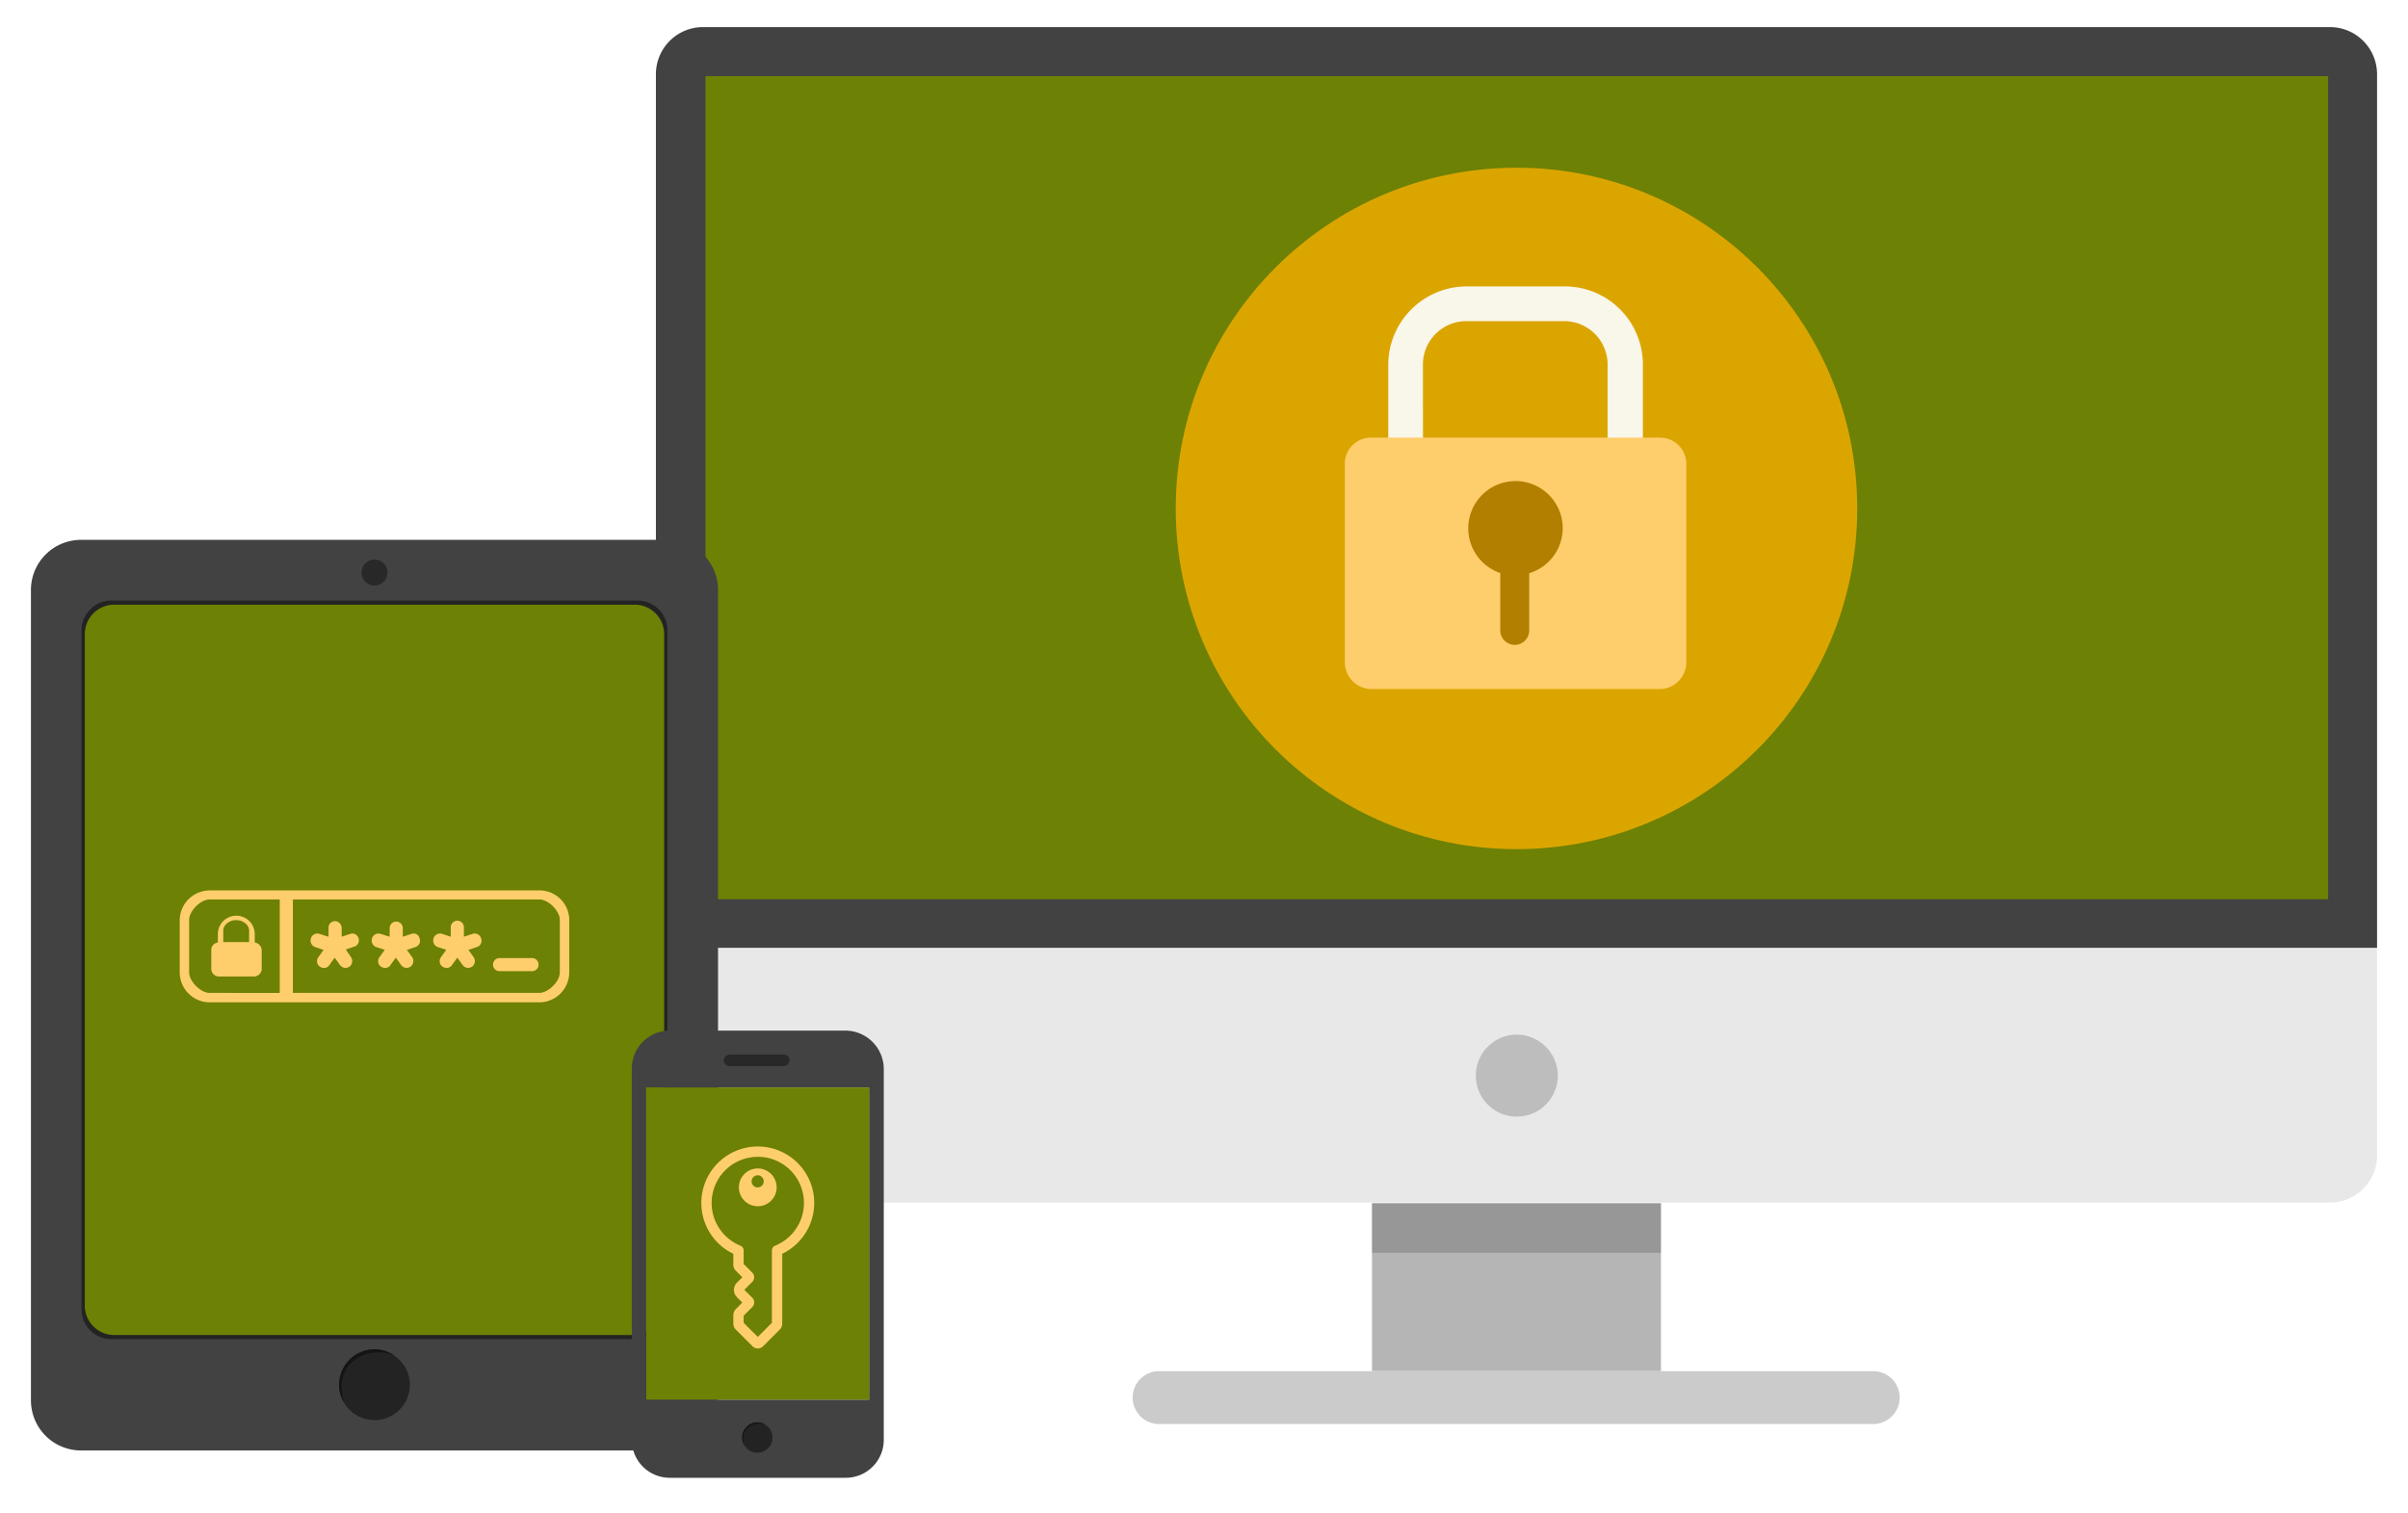 <svg xmlns="http://www.w3.org/2000/svg" xmlns:xlink="http://www.w3.org/1999/xlink" width="100%" height="100%" viewBox="0 0 622.567 391.116"><defs><filter id="a" x="0" y="0" width="622.567" height="391.116" filterUnits="userSpaceOnUse"><feOffset dy="1" input="SourceAlpha"/><feGaussianBlur stdDeviation="2.5" result="b"/><feFlood flood-opacity="0.161"/><feComposite operator="in" in2="b"/><feComposite in="SourceGraphic"/></filter></defs><g transform="translate(-352 -1741)"><g transform="matrix(1, 0, 0, 1, 352, 1741)" filter="url(#a)"><path d="M1923.162,8002.115a9.813,9.813,0,0,1-9.429-7.067H1771.082a12.954,12.954,0,0,1-13.082-13.08v-209.3a12.955,12.955,0,0,1,13.082-13.082h148.5V7639.139a12.2,12.2,0,0,1,12.14-12.14h420.708a12.2,12.2,0,0,1,12.14,12.14v279.673a12.2,12.2,0,0,1-12.14,12.138H1978.492V7992.3a9.81,9.81,0,0,1-9.818,9.818Zm311.137-13.9H2049.671a6.837,6.837,0,1,1,0-13.674h55.045v-43.421h74.708v43.421h54.878a6.837,6.837,0,0,1,0,13.674Z" transform="translate(-1750 -7620)" fill="#fff" stroke="rgba(0,0,0,0)" stroke-miterlimit="10" stroke-width="1"/></g><g transform="translate(-41.506 -530)"><g transform="translate(563.085 2278)"><path d="M780.969,412.423v-226a12.2,12.2,0,0,0-12.14-12.14H348.121a12.2,12.2,0,0,0-12.14,12.14v226Z" transform="translate(-335.981 -174.285)" fill="#424242"/><rect width="419.511" height="212.833" transform="translate(12.828 12.692)" fill="#6d8104"/><path d="M510.617,461.154h74.709v43.42H510.617Z" transform="translate(-325.478 -157.031)" fill="#b5b5b5"/><path d="M643.708,502.111H459.085a6.837,6.837,0,0,0-.005,13.675H643.708a6.837,6.837,0,0,0,.005-13.675Z" transform="translate(-328.988 -154.568)" fill="#cbcbcb"/><rect width="74.709" height="12.821" transform="translate(185.14 304.123)" fill="#212121" opacity="0.2"/><path d="M335.981,398.913v53.673a12.2,12.2,0,0,0,12.14,12.14H768.83a12.2,12.2,0,0,0,12.14-12.14V398.913Z" transform="translate(-335.981 -160.775)" fill="#e8e8e8"/><path d="M557.136,430.631a10.6,10.6,0,1,1-10.611-10.6h.006A10.655,10.655,0,0,1,557.136,430.631Z" transform="translate(-323.955 -159.504)" fill="#bdbdbd"/></g><circle cx="88.098" cy="88.098" r="88.098" transform="translate(697.481 2314.369)" fill="#dba500"/><g transform="translate(741.202 2345.059)"><g transform="translate(11.228)"><path d="M580.415,303.352H514.584V257.715a20.3,20.3,0,0,1,20.195-20.175h25.4a20.184,20.184,0,0,1,20.232,20.136v.067h0ZM523.578,294.4H571.3V257.753a11.256,11.256,0,0,0-11.239-11.238h-25.28a11.248,11.248,0,0,0-11.239,11.238Z" transform="translate(-514.584 -237.54)" fill="#f9f6ea"/></g><path d="M585.416,274.426H510.829a6.731,6.731,0,0,0-6.836,6.626v51.523a6.9,6.9,0,0,0,6.845,6.845h74.587a6.893,6.893,0,0,0,6.845-6.845V281.1a6.741,6.741,0,0,0-6.807-6.656Z" transform="translate(-503.993 -235.321)" fill="#ffce6c"/><path d="M558.524,297.235A12.217,12.217,0,1,0,542.361,308.8v14.823a3.746,3.746,0,0,0,7.492,0V308.844A12.227,12.227,0,0,0,558.524,297.235Z" transform="translate(-502.183 -234.684)" fill="#b27f00"/></g><g transform="translate(401.506 2410.591)"><path d="M348.128,299.354H196.65a12.954,12.954,0,0,0-13.081,13.081v209.3a12.954,12.954,0,0,0,13.081,13.081H348.128a12.954,12.954,0,0,0,13.081-13.081v-209.3A12.954,12.954,0,0,0,348.128,299.354Z" transform="translate(-183.569 -299.354)" fill="#424242"/><path d="M267.869,496.776a9.156,9.156,0,1,0,9.156,9.156A9.269,9.269,0,0,0,267.869,496.776Z" transform="translate(-179.049 -287.48)" fill="#232323"/><circle cx="3.364" cy="3.364" r="3.364" transform="translate(85.455 5.095)" fill="#282828"/><path d="M267.869,496.776a9.269,9.269,0,0,0-9.156,9.156,8.977,8.977,0,0,0,1.32,4.668c-3.377-10.97,6.9-14.9,12.918-12.237A9.008,9.008,0,0,0,267.869,496.776Z" transform="translate(-179.049 -287.48)" fill="#141414"/><path d="M339.536,314.161H203.756a7.708,7.708,0,0,0-7.848,7.848V497.295a7.708,7.708,0,0,0,7.848,7.848h135.78a7.708,7.708,0,0,0,7.849-7.848V322.009A7.708,7.708,0,0,0,339.536,314.161Z" transform="translate(-182.827 -298.463)" fill="#232323"/><path d="M338.733,315.164H204.464a7.623,7.623,0,0,0-7.761,7.761V496.258a7.623,7.623,0,0,0,7.761,7.761H338.733a7.622,7.622,0,0,0,7.761-7.761V322.925A7.622,7.622,0,0,0,338.733,315.164Z" transform="translate(-182.779 -298.403)" fill="#6d8104"/><g transform="translate(38.463 90.646)"><path d="M238.788,397.954v-2.226a4.771,4.771,0,0,0-9.541,0v2.226a1.941,1.941,0,0,0-1.7,1.908v4.877a2.013,2.013,0,0,0,2.014,2.014h9.011a2.013,2.013,0,0,0,2.014-2.014v-4.877A2.14,2.14,0,0,0,238.788,397.954Zm-4.8-5.782c1.879,0,3.339,1.32,3.339,2.672v3h-6.678v-3C230.653,393.492,232.114,392.172,233.991,392.172Z" transform="translate(-219.387 -384.49)" fill="#ffce6c"/><path d="M262.033,395.643l-2.157.719a.052.052,0,0,1-.069-.05v-2.105a1.8,1.8,0,0,0-1.7-1.85,1.674,1.674,0,0,0-1.7,1.7v2.26a.053.053,0,0,1-.069.05l-2.263-.72a1.747,1.747,0,0,0-2.226,1.166,1.776,1.776,0,0,0,1.06,2.226l2.158.719a.053.053,0,0,1,.025.081l-1.336,1.851a1.726,1.726,0,0,0,.424,2.438,1.791,1.791,0,0,0,1.06.318,1.545,1.545,0,0,0,1.378-.742l1.336-1.85a.053.053,0,0,1,.085,0l1.336,1.85a1.812,1.812,0,0,0,1.378.742,2.045,2.045,0,0,0,1.06-.318,1.825,1.825,0,0,0,.424-2.438l-1.339-1.957a.052.052,0,0,1,.026-.08l2.161-.72a1.692,1.692,0,0,0,1.06-2.226A1.66,1.66,0,0,0,262.033,395.643Z" transform="translate(-217.931 -384.406)" fill="#ffce6c"/><path d="M276.933,395.643l-2.226.742v-2.332a1.7,1.7,0,0,0-3.392,0v2.332l-2.332-.742a1.747,1.747,0,0,0-2.226,1.166,1.776,1.776,0,0,0,1.06,2.226l2.226.742-1.378,1.908a1.726,1.726,0,0,0,.424,2.438,1.791,1.791,0,0,0,1.06.318,1.545,1.545,0,0,0,1.378-.742l1.378-1.908,1.378,1.908a1.812,1.812,0,0,0,1.378.742,2.045,2.045,0,0,0,1.06-.318,1.825,1.825,0,0,0,.424-2.438l-1.378-1.908,2.226-.742a1.692,1.692,0,0,0,1.06-2.226A1.6,1.6,0,0,0,276.933,395.643Z" transform="translate(-217.034 -384.406)" fill="#ffce6c"/><path d="M291.827,395.643l-2.226.742v-2.332a1.7,1.7,0,1,0-3.392,0v2.332l-2.226-.742a1.747,1.747,0,0,0-2.226,1.166,1.776,1.776,0,0,0,1.06,2.226l2.226.742-1.378,1.908a1.726,1.726,0,0,0,.424,2.438,1.791,1.791,0,0,0,1.06.318,1.545,1.545,0,0,0,1.378-.742l1.378-1.908,1.378,1.908a1.812,1.812,0,0,0,1.378.742,2.045,2.045,0,0,0,1.06-.318,1.825,1.825,0,0,0,.424-2.438l-1.378-1.908,2.226-.742a1.692,1.692,0,0,0,1.06-2.226A1.747,1.747,0,0,0,291.827,395.643Z" transform="translate(-216.132 -384.406)" fill="#ffce6c"/><path d="M306.221,401.357h-8.375a1.7,1.7,0,0,0,0,3.392h8.375a1.7,1.7,0,1,0,0-3.392Z" transform="translate(-215.261 -383.865)" fill="#ffce6c"/><path d="M312.825,384.857H227.589a7.782,7.782,0,0,0-7.739,7.739V406.06a7.782,7.782,0,0,0,7.739,7.739h85.236a7.783,7.783,0,0,0,7.739-7.739V392.49A7.692,7.692,0,0,0,312.825,384.857Zm-85.236,26.5c-2.332,0-5.3-2.968-5.3-5.3V392.49c0-2.332,2.968-5.3,5.3-5.3h18.128v24.171Zm90.536-5.3c0,2.332-2.968,5.3-5.3,5.3H249.11V387.189h63.715c2.332,0,5.3,2.968,5.3,5.3Z" transform="translate(-219.85 -384.857)" fill="#ffce6c"/></g></g><g transform="translate(556.849 2537.488)"><g transform="translate(0)"><path d="M385.429,419.052H339.918a9.811,9.811,0,0,0-9.819,9.819v95.99a9.81,9.81,0,0,0,9.819,9.818h45.511a9.81,9.81,0,0,0,9.819-9.818v-95.99A9.962,9.962,0,0,0,385.429,419.052Zm6.007,14.7v80.709H333.8V433.756Z" transform="translate(-330.099 -419.052)" fill="#424242"/><circle cx="3.927" cy="3.927" r="3.927" transform="translate(28.532 101.304)" fill="#232323"/><path d="M354.046,424.9a1.5,1.5,0,0,0,0,3h13.977a1.528,1.528,0,0,0,1.5-1.5,1.456,1.456,0,0,0-1.5-1.5Z" transform="translate(-328.749 -418.7)" fill="#282828"/><path d="M360.9,514.609a3.927,3.927,0,0,0-3.354,5.9c-1.433-4.655,2.99-6.393,5.545-5.26A3.9,3.9,0,0,0,360.9,514.609Z" transform="translate(-328.48 -413.305)" fill="#141414"/></g><rect width="57.64" height="80.709" transform="translate(3.754 14.704)" fill="#6d8104"/><path d="M355.33,475.058v2.775a2.219,2.219,0,0,0,.685,1.652l1.642,1.643-1.388,1.388a2.664,2.664,0,0,0,0,3.769h0l1.388,1.388-1.639,1.639a2.341,2.341,0,0,0-.682,1.631v2.179a2.173,2.173,0,0,0,.64,1.533l4.328,4.328a1.915,1.915,0,0,0,2.7,0h0l4.328-4.328a2.179,2.179,0,0,0,.64-1.546v-18.05a14.592,14.592,0,1,0-12.643,0Zm6.328-25.077a11.925,11.925,0,0,1,4.481,22.979,1.332,1.332,0,0,0-.832,1.234l0,18.714-3.652,3.652L358,492.907v-1.84l2.22-2.22a1.713,1.713,0,0,0,0-2.425h0l-2.044-2.045,2.038-2.038a1.714,1.714,0,0,0,0-2.425h0L358,477.7v-3.5a1.332,1.332,0,0,0-.832-1.234,11.925,11.925,0,0,1,4.484-22.975Zm-3.465,11.353a4.885,4.885,0,1,0,0-6.909A4.887,4.887,0,0,0,358.194,461.334Zm5-5a1.57,1.57,0,1,1,0-.006l0,0Z" transform="translate(-329.079 -417.352)" fill="#ffce6c"/></g></g></g></svg>